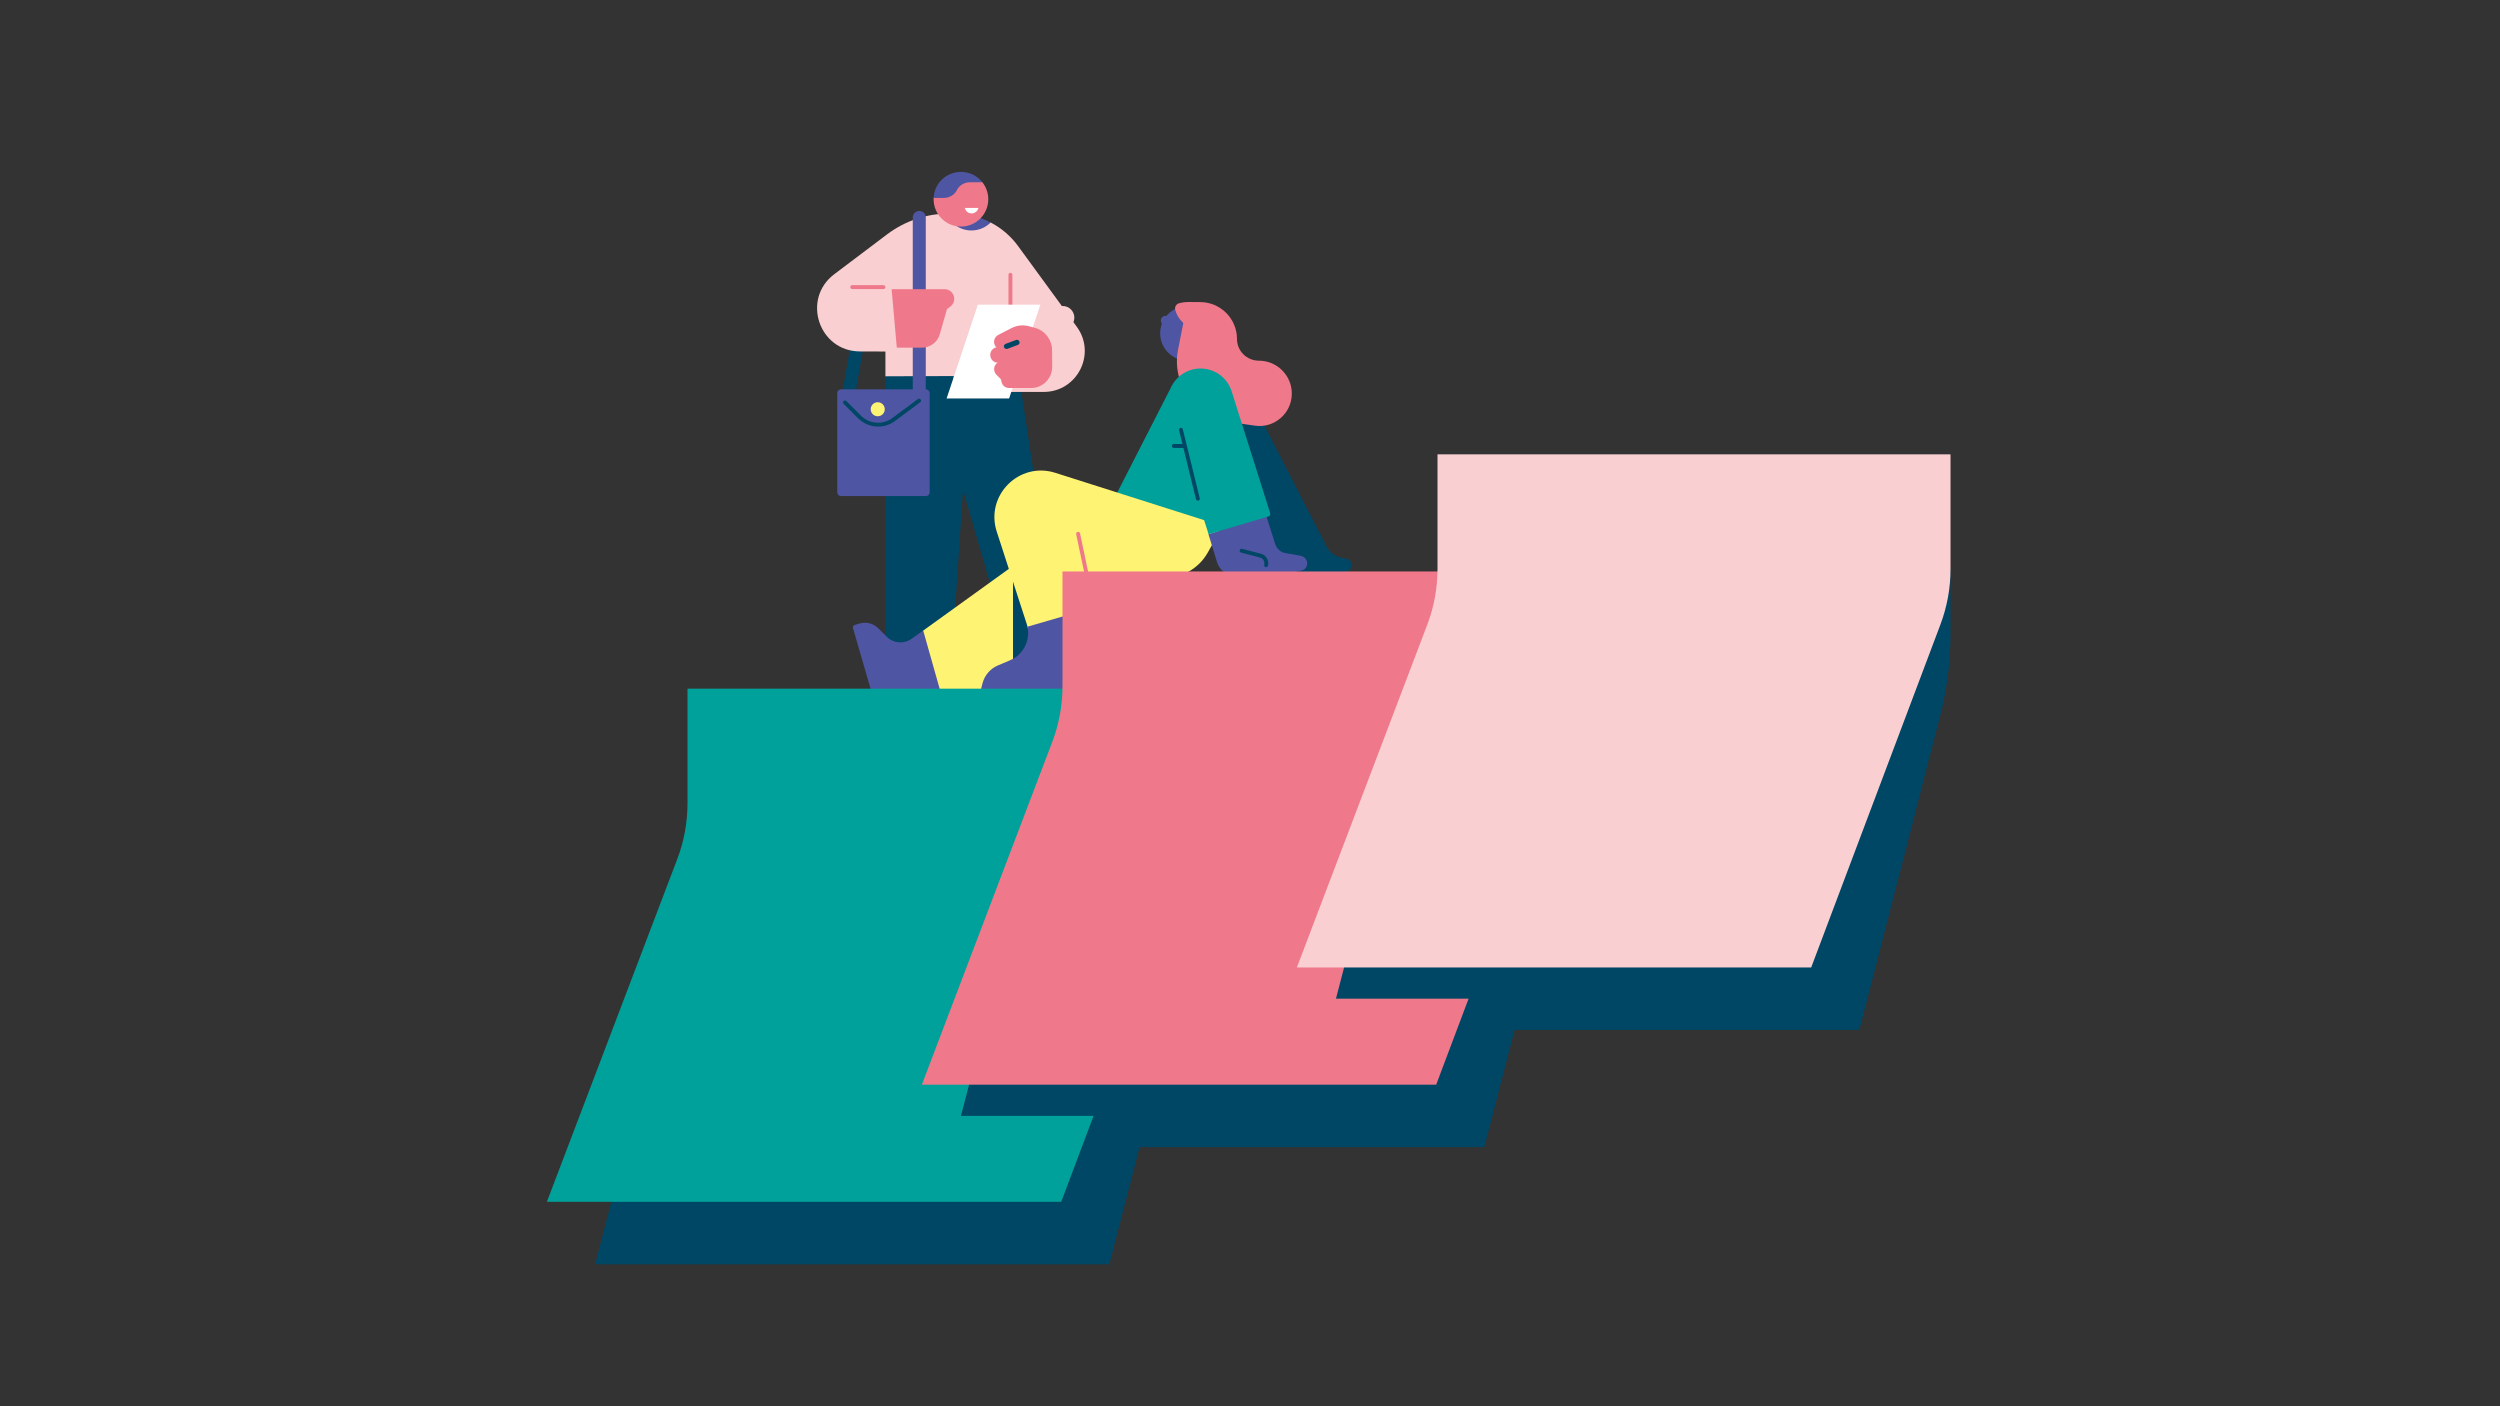 <?xml version="1.0" encoding="utf-8"?>
<!-- Generator: Adobe Illustrator 26.0.3, SVG Export Plug-In . SVG Version: 6.00 Build 0)  -->
<svg version="1.1" xmlns="http://www.w3.org/2000/svg" xmlns:xlink="http://www.w3.org/1999/xlink" x="0px" y="0px"
	 viewBox="0 0 1920 1080" style="enable-background:new 0 0 1920 1080;" xml:space="preserve">
<rect x="0" y="0" width="1920" height="1080" fill="#333333" stroke="none"/>
<style type="text/css">
	.st0{fill:#004665;}
	.st1{fill:#EF798A;}
	.st2{fill:#F9CFD1;}
	.st3{fill:#4E55A2;}
	.st4{fill:#FFFFFF;}
	.st5{fill:#FFF374;}
	.st6{fill:#00A19A;}
</style>
<g id="Layer_2">
	<polygon class="st0" points="806,443 782,285 745.4,289.4 746,281 680,289 680,506 731,506 739.6,376.4 765.5,465.6 	"/>
	<g>
		<polyline class="st1" points="781.5,255.5 792.5,253.5 794.5,262.5 		"/>
		<path class="st1" d="M794.5,268c-2.5,0-4.8-1.7-5.4-4.3l-0.9-3.8l-5.8,1.1c-3,0.5-5.9-1.4-6.4-4.4c-0.5-3,1.4-5.9,4.4-6.4l11-2
			c2.9-0.5,5.7,1.3,6.4,4.2l2,9c0.7,3-1.2,5.9-4.2,6.6C795.3,268,794.9,268,794.5,268z"/>
	</g>
	<g>
		<path class="st1" d="M693,225l5.7-3.6c1.7-1.1,3.6-2,5.6-2.5c3.3-0.9,6.8,0.5,8.6,3.4l1.1,1.8"/>
		<path class="st1" d="M693,230c-1.7,0-3.3-0.8-4.2-2.3c-1.5-2.3-0.8-5.4,1.5-6.9l5.7-3.6c2.1-1.4,4.5-2.4,6.9-3.1
			c5.3-1.5,11.2,0.8,14.2,5.6l1.1,1.8c1.5,2.3,0.8,5.4-1.6,6.9c-2.3,1.5-5.4,0.8-6.9-1.6l-1.1-1.8c-0.7-1.1-1.9-1.6-3-1.3
			c-1.5,0.4-3,1.1-4.3,1.9l-5.7,3.6C694.9,229.7,693.9,230,693,230z"/>
	</g>
	<path class="st2" d="M827,251l-2.6-3.6c0.4-1,0.7-2.2,0.7-3.4c0-5-4-9-9-9c-0.2,0-0.4,0-0.6,0l-33.6-46c-5.6-7.7-12.8-13.8-21-18.1
		c-6.8,1.1-10.2,2-12.8,1.1c-3.1-1.1-5.2-3-7.2-4.6l0-0.4l-0.4,0c-2.1-1.7-4.3-3-7.9-3v3.5l-15.5,1L680,200v89l52.5-0.2V301h69.1
		C827.3,301,842.2,271.8,827,251z"/>
	<path class="st2" d="M732.5,164h-3.6c-17.1,0-33.8,5.6-47.5,15.9l2.9,38.1L732.5,164z"/>
	<path class="st3" d="M760.8,170.9c-3.8,3.8-9,6.1-14.8,6.1c-5.1,0-9.8-1.9-13.5-4.9V164C742.5,164,752.2,166.4,760.8,170.9z"/>
	<path class="st1" d="M776,238.5c-0.8,0-1.5-0.7-1.5-1.5v-26c0-0.8,0.7-1.5,1.5-1.5s1.5,0.7,1.5,1.5v26
		C777.5,237.8,776.8,238.5,776,238.5z"/>
	<path class="st3" d="M706,306c-2.8,0-5-2.2-5-5V167c0-2.8,2.2-5,5-5s5,2.2,5,5v134C711,303.8,708.8,306,706,306z"/>
	<path class="st0" d="M652,306c-0.3,0-0.6,0-0.9-0.1c-2.7-0.5-4.5-3.1-4-5.8l16-90c0.5-2.7,3.1-4.5,5.8-4c2.7,0.5,4.5,3.1,4,5.8
		l-16,90C656.5,304.3,654.4,306,652,306z"/>
	<g>
		<path class="st1" d="M680,262h28.1c4.1,0,7.7-2.7,8.8-6.7L723,234l3.8-2.7c1.9-1.3,1-4.3-1.4-4.3H680"/>
		<path class="st1" d="M708.1,267H680c-2.8,0-5-2.2-5-5s2.2-5,5-5h28.1c1.9,0,3.5-1.2,4-3l6.1-21.3c0.1-0.2,0.1-0.4,0.2-0.6H680
			c-2.8,0-5-2.2-5-5s2.2-5,5-5h45.5c3.2,0,6.1,2.1,7,5.2c1,3.1-0.2,6.4-2.8,8.3l-2.4,1.7l-5.6,19.6C720,262.8,714.4,267,708.1,267z"
			/>
	</g>
	<polygon class="st4" points="775,306 727,306 751,234 799,234 	"/>
	<g>
		<path class="st1" d="M769.5,262.5l10.1-5.2c2.8-1.5,6.1-1.8,9.2-1l4.5,1.2c5.1,1.4,8.7,6.1,8.7,11.4l0.1,12.7
			c0,5.6-4.5,10.2-10.2,10.2h-3.4H775l-0.9-3.8l-4.6-4.8"/>
		<path class="st1" d="M791.9,298H775c-2.8,0-5.2-1.9-5.8-4.6l-0.5-2.1l-3.5-3.6c-2.3-2.4-2.3-6.2,0.1-8.5c2.4-2.3,6.2-2.3,8.5,0.1
			l4.6,4.8c0.5,0.6,1,1.2,1.3,1.9h12.2c1.1,0,2.2-0.4,3-1.2s1.2-1.9,1.2-3l-0.1-12.7c0-2.6-1.8-5-4.3-5.7l-4.5-1.2
			c-1.6-0.5-3.4-0.3-4.9,0.5l-10.1,5.2c-2.9,1.5-6.6,0.4-8.1-2.6c-1.5-2.9-0.4-6.6,2.6-8.1l10.1-5.2c4.2-2.2,9-2.7,13.6-1.4l4.5,1.2
			c7.7,2.1,13.1,9.2,13.1,17.2l0.1,12.7c0,4.3-1.7,8.4-4.7,11.5C800.3,296.3,796.2,298,791.9,298z"/>
	</g>
	<g>
		<line class="st1" x1="766.5" y1="272.6" x2="785.2" y2="272.2"/>
		<path class="st1" d="M766.5,278.6c-3.3,0-5.9-2.6-6-5.9c-0.1-3.3,2.6-6.1,5.9-6.1l18.7-0.4c0,0,0.1,0,0.1,0c3.3,0,5.9,2.6,6,5.9
			c0.1,3.3-2.6,6.1-5.9,6.1l-18.7,0.4C766.6,278.6,766.5,278.6,766.5,278.6z"/>
	</g>
	<path class="st0" d="M773,268c-0.8,0-1.6-0.5-1.9-1.3c-0.4-1,0.1-2.2,1.2-2.6l8-3c1-0.4,2.2,0.1,2.6,1.2c0.4,1-0.1,2.2-1.2,2.6
		l-8,3C773.5,268,773.2,268,773,268z"/>
	<path class="st2" d="M693,183c-9.3,2.6-5-3-11.6-3.1l-40.7,30.7c-25.2,19-11.9,59.2,19.7,59.3L689,270l-4.6-52L693,183z"/>
	<path class="st3" d="M646,381h65c1.7,0,3-1.3,3-3v-76c0-1.7-1.3-3-3-3h-65c-1.7,0-3,1.3-3,3v76C643,379.7,644.3,381,646,381z"/>
	<g>
		<path class="st1" d="M759,153c0,11.6-9.4,21-21,21s-21-9.4-21-21c0-0.3,0-0.7,0-1c6-8,9.7-16,21-16c6.7,0,10,0,16.5,4
			C757.3,143.6,759,148.1,759,153z"/>
		<path class="st3" d="M754.5,140h-9.7c-2.1,0-4.1,0.6-5.8,1.6c-1.7,1-3.2,2.5-4.1,4.4c-1.9,3.7-5.8,6-9.9,6H717
			c0.5-11.1,9.7-20,21-20C744.7,132,750.7,135.1,754.5,140z"/>
	</g>
	<path class="st0" d="M674.4,327.6c-5.5,0-11-2.1-15.2-6.2l-11.3-11.3c-0.6-0.6-0.6-1.5,0-2.1c0.6-0.6,1.5-0.6,2.1,0l11.3,11.3
		c6.4,6.4,16.7,7.2,24,1.8l19.6-14.6c0.7-0.5,1.6-0.4,2.1,0.3c0.5,0.7,0.4,1.6-0.3,2.1l-19.6,14.6
		C683.4,326.2,678.9,327.6,674.4,327.6z"/>
	<path class="st1" d="M678.5,222h-24c-0.8,0-1.5-0.7-1.5-1.5s0.7-1.5,1.5-1.5h24c0.8,0,1.5,0.7,1.5,1.5S679.3,222,678.5,222z"/>
	<path class="st4" d="M741,159.7c0.5,2.4,2.6,4.2,5.2,4.2c2.5,0,4.7-1.8,5.2-4.2H741z"/>
	<circle class="st5" cx="674.1" cy="314.3" r="5.4"/>
</g>
<g id="Layer_3">
	<polygon class="st5" points="808.5,461.5 783.8,521.5 775.5,541.5 725,540.8 702,499 709,484.3 778.8,434 789,445 	"/>
	<polygon class="st0" points="816.5,461.5 791.8,521.5 778,521 778,440.4 798,426 	"/>
	<path class="st3" d="M725,540.8l-53.2-0.8l-16.7-57.6c-0.3-1.1,0.3-2.2,1.4-2.5l3.9-1.1c5-1.4,10.4,0,14.1,3.7l6.5,6.5
		c5.2,5.2,13.3,5.8,19.2,1.5l8.8-6.3L725,540.8z"/>
	<path class="st0" d="M1034,429.1l-4.1-0.9c-4.8-1-8.8-4.1-11.1-8.5l-52.4-102c-0.9-1.8-2.8-2.8-4.8-2.7l-35.4,2.5
		c-1.6,0.1-3.1,1-3.9,2.4c-0.8,1.4-1,3.1-0.3,4.6l54.4,128.5c0.8,1.9,2.6,3.1,4.6,3.1c0.5,0,1-0.1,1.6-0.2l52-17
		c2.1-0.7,3.6-2.8,3.4-5C1037.9,431.5,1036.3,429.6,1034,429.1z"/>
	<circle class="st3" cx="912" cy="256" r="21"/>
	<path class="st1" d="M950,260.3L950,260.3c0-15.6-12.7-28.3-28.3-28.3H912l-7.2,36.2c-5.3,26.5,12.7,52,39.5,55.9l19.4,2.8
		c15,2.2,28.4-9.5,28.4-24.6v0c0-14-11.3-25.3-25.3-25.3l0,0C957.5,277,950,269.5,950,260.3z"/>
	<g>
		<path class="st1" d="M934.8,248.4c-3.5,2.9-7.9,4.6-12.8,4.6c-9.3,0-17.1-6.4-19.4-15c-0.6-2.2,0.7-4.5,2.9-5.1
			c2.1-0.6,4.2-0.9,6.5-0.9C922.6,232,931.6,238.9,934.8,248.4z"/>
	</g>
	<path class="st6" d="M898.3,409.4l-44.5-22.8l46-90C908,292,922,293,922,293l17,17l9,86L898.3,409.4z"/>
	<path class="st5" d="M939,404l-11.4,20.3c-7.1,12.7-20.8,20.2-35.4,19.3L884,443l-50,72l-23,5l-36,8l-4-6c1.6-6.3-2-7.5,4-10l17-3
		c10.2-4.3-0.6-17.1-2.9-27.7c-0.2-0.8-0.4-1.5-0.6-2.2l-23-70.8c-9-27.7,17.1-54,44.9-45.2L939,404z"/>
	<g>
		<path class="st3" d="M1000.6,437.9l-34.2,7.5l-17.1-2.9c-6.7,0-12.6-4.3-14.6-10.7l-6.6-21.5l44.4-14.2l6.9,21.8
			c1.1,3.6,4.2,6.3,8,6.9l11.4,2c2.7,0.5,4.9,2.6,5.1,5.3C1004.2,434.6,1002.8,436.9,1000.6,437.9z"/>
		<g>
			<path class="st3" d="M972.4,434c0.8-3.2-1.1-6.5-4.3-7.3l-14.5-3.8"/>
			<path class="st0" d="M972.4,435.5c-0.1,0-0.3,0-0.4,0c-0.8-0.2-1.3-1-1.1-1.8c0.6-2.4-0.8-4.9-3.2-5.5l-14.5-3.8
				c-0.8-0.2-1.3-1-1.1-1.8c0.2-0.8,1-1.3,1.8-1.1l14.5,3.8c4,1,6.4,5.1,5.4,9.1C973.7,435.1,973.1,435.5,972.4,435.5z"/>
		</g>
	</g>
	<path class="st6" d="M928.2,410.3l-11.6-36.7l-16.8-77c4.6-9,14.2-14.4,24.3-13.5c10.1,0.8,18.7,7.7,21.8,17.4l29.6,93.6
		c0.3,1.1-0.3,2.2-1.3,2.5L928.2,410.3z"/>
	<path class="st3" d="M830.5,534.8L753,531l1.5-6c1.6-6.3,6-11.5,12-14l9.2-3.9c10.2-4.3,15.7-15.2,13.4-25.8L828,470L830.5,534.8z"
		/>
	<path class="st0" d="M920,384.5c-0.7,0-1.3-0.5-1.5-1.1l-13-53c-0.2-0.8,0.3-1.6,1.1-1.8c0.8-0.2,1.6,0.3,1.8,1.1l13,53
		c0.2,0.8-0.3,1.6-1.1,1.8C920.2,384.5,920.1,384.5,920,384.5z"/>
	<path class="st0" d="M909.5,344h-8c-0.8,0-1.5-0.7-1.5-1.5s0.7-1.5,1.5-1.5h8c0.8,0,1.5,0.7,1.5,1.5S910.3,344,909.5,344z"/>
	<path class="st1" d="M836,449.5c-0.7,0-1.3-0.5-1.5-1.2l-8-38c-0.2-0.8,0.3-1.6,1.2-1.8c0.8-0.2,1.6,0.3,1.8,1.2l8,38
		c0.2,0.8-0.3,1.6-1.2,1.8C836.2,449.5,836.1,449.5,836,449.5z"/>
	<path class="st3" d="M899.7,252.6h-5.1l-2.6-4.5c-1.7-2.9,1-6.4,4.2-5.4l3.5,1V252.6z"/>
</g>
<g id="Layer_4">
	<path class="st0" d="M528,699l-71,272h395l23.2-90H1140l23.2-90H1428l62.1-241.3c5.2-20.4,7.9-41.3,7.9-62.3v-50.2L528,699z"/>
	<path class="st6" d="M914.3,659.5L815,923H420l100.2-263.4c5.2-13.6,7.8-28.1,7.8-42.7v-88h394v88.1
		C922,631.6,919.4,645.9,914.3,659.5z"/>
	<polygon class="st0" points="864.8,857 738,857 809,585 	"/>
	<path class="st1" d="M1202.3,569.5L1103,833H708l100.2-263.4c5.2-13.6,7.8-28.1,7.8-42.7v-88h394v88.1
		C1210,541.6,1207.4,555.9,1202.3,569.5z"/>
	<polygon class="st0" points="1169.7,767 1026,767 1097,495 	"/>
	<path class="st2" d="M1490.3,479.5L1391,743H996l100.2-263.4c5.2-13.6,7.8-28.1,7.8-42.7v-88h394v88.1
		C1498,451.6,1495.4,465.9,1490.3,479.5z"/>
</g>
</svg>
